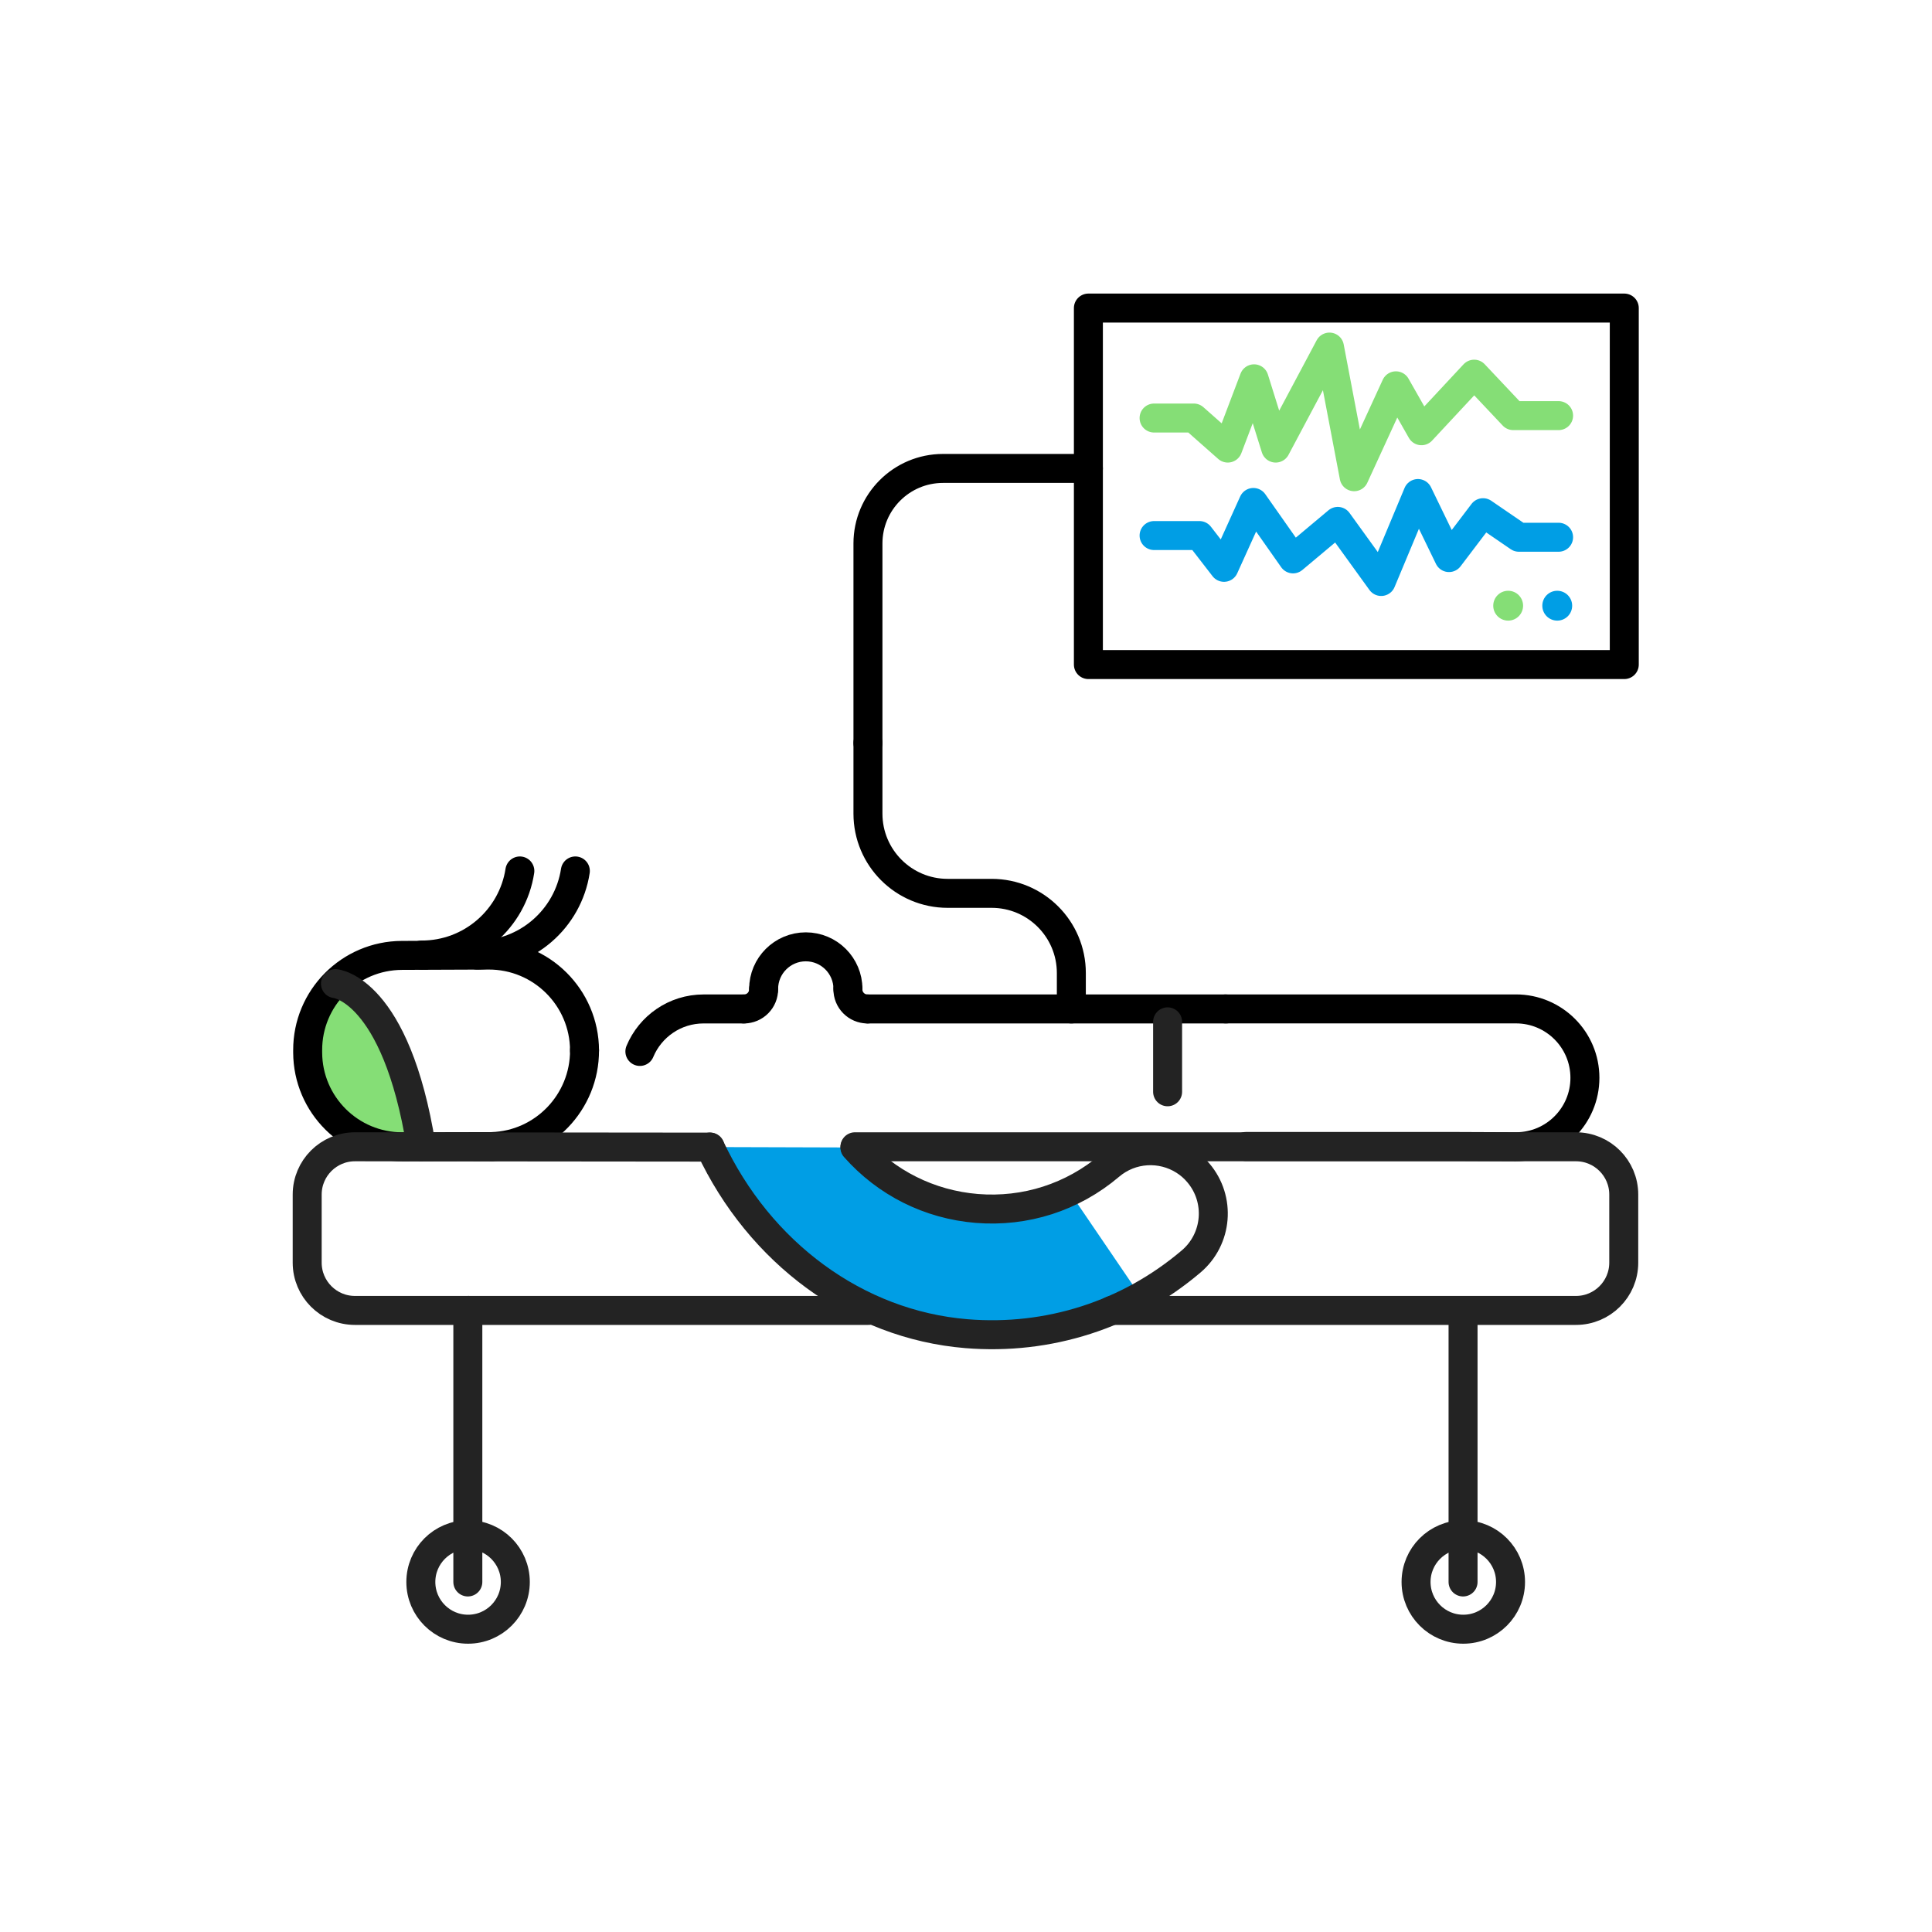 <svg width="400" height="400" viewBox="0 0 400 400" fill="none" xmlns="http://www.w3.org/2000/svg">
<path d="M336.29 137.591H225.34V63.781H336.29V137.591Z" stroke="black" stroke-width="6" stroke-miterlimit="10" stroke-linecap="round" stroke-linejoin="round"/>
<path d="M238.94 86.549H247.16L254.2 92.769L259.64 78.429L264.12 92.769L275.25 71.859L280.36 98.699L289.01 79.879L294.3 89.179L305.21 77.469L313.3 86.049H322.69" stroke="#85DE76" stroke-width="6" stroke-miterlimit="10" stroke-linecap="round" stroke-linejoin="round"/>
<path d="M322.69 111.23H314.47L307.05 106.15L300 115.44L293.57 102.18L285.96 120.39L276.97 107.95L267.71 115.71L259.5 104.03L253.42 117.46L248.33 110.88H238.94" stroke="#009EE5" stroke-width="6" stroke-miterlimit="10" stroke-linecap="round" stroke-linejoin="round"/>
<path d="M179.7 153.828V168.458C179.7 177.568 187.09 184.958 196.2 184.958H205.31C214.42 184.958 221.81 192.348 221.81 201.458V208.888" stroke="black" stroke-width="6" stroke-miterlimit="10" stroke-linecap="round" stroke-linejoin="round"/>
<path d="M225.34 96.984H195.24C186.66 96.984 179.7 103.944 179.7 112.524V153.834" stroke="black" stroke-width="6" stroke-miterlimit="10" stroke-linecap="round" stroke-linejoin="round"/>
<path d="M312.25 128.493C313.957 128.493 315.34 127.109 315.34 125.403C315.34 123.696 313.957 122.312 312.25 122.312C310.544 122.312 309.16 123.696 309.16 125.403C309.16 127.109 310.544 128.493 312.25 128.493Z" fill="#85DE76"/>
<path d="M325.5 125.403C325.5 127.113 324.12 128.493 322.41 128.493C320.7 128.493 319.32 127.113 319.32 125.403C319.32 123.693 320.7 122.312 322.41 122.312C324.12 122.312 325.5 123.703 325.5 125.403Z" fill="#009EE5"/>
<path d="M98.76 197.73C109.06 197.75 117.6 190.2 119.12 180.32" stroke="black" stroke-width="6" stroke-miterlimit="10" stroke-linecap="round" stroke-linejoin="round"/>
<path d="M87.27 197.73C97.57 197.75 106.11 190.2 107.63 180.32" stroke="black" stroke-width="6" stroke-miterlimit="10" stroke-linecap="round" stroke-linejoin="round"/>
<path d="M221.39 246.734C215.48 249.524 208.92 250.734 202.23 250.194C192.43 249.394 183.5 244.914 177.01 237.574L147.01 237.484C157.23 259.334 177.29 274.254 200.11 276.124C212.81 277.164 225.25 274.454 236.15 268.414L221.39 246.734Z" fill="#009EE5"/>
<path d="M253.81 208.891H179.6" stroke="black" stroke-width="6" stroke-miterlimit="10" stroke-linecap="round" stroke-linejoin="round"/>
<path d="M257.92 237.373H302.12L313.87 237.423C321.75 237.423 328.14 231.033 328.14 223.153C328.14 215.273 321.75 208.883 313.87 208.883H292.94H253.79" stroke="black" stroke-width="6" stroke-miterlimit="10" stroke-linecap="round" stroke-linejoin="round"/>
<path d="M132.48 217.691C134.63 212.521 139.72 208.891 145.67 208.891H149.54H154.03" stroke="black" stroke-width="6" stroke-miterlimit="10" stroke-linecap="round" stroke-linejoin="round"/>
<path d="M177 237.574C183.49 244.914 192.42 249.384 202.22 250.194C212.29 251.014 222.07 247.874 229.77 241.334C234.22 237.554 240.47 237.294 245.15 240.254C246.24 240.944 247.24 241.794 248.11 242.834C252.76 248.314 252.09 256.524 246.61 261.174C233.61 272.204 217.09 277.514 200.1 276.124C177.28 274.254 157.22 259.344 147 237.484" stroke="#232323" stroke-width="6" stroke-miterlimit="10" stroke-linecap="round" stroke-linejoin="round"/>
<path d="M83.54 237.235C72.69 237.255 63.83 228.435 63.79 217.555V217.485C63.79 212.595 65.6 207.905 68.87 204.275L69.52 203.555L70.44 203.875C71.96 204.405 74.98 206.005 78.17 210.675C82.03 216.325 84.94 224.685 86.83 235.515L87.13 237.215L83.54 237.235Z" fill="#85DE76"/>
<path d="M121.02 217.461C121.06 228.211 112.52 237.061 101.84 237.391" stroke="black" stroke-width="6" stroke-miterlimit="10" stroke-linecap="round" stroke-linejoin="round"/>
<path d="M101.84 237.395L83.32 237.435C72.52 237.455 63.74 228.725 63.7 217.925V217.455C63.66 206.645 72.39 197.845 83.21 197.805L101.15 197.735C112.08 197.695 120.98 206.525 121.02 217.465" stroke="black" stroke-width="6" stroke-miterlimit="10" stroke-linecap="round" stroke-linejoin="round"/>
<path d="M69.45 203.648C69.45 203.648 81.98 204.718 87.21 237.378" stroke="#232323" stroke-width="6" stroke-miterlimit="10" stroke-linecap="round" stroke-linejoin="round"/>
<path d="M96.97 271.31H73.49C68.03 271.31 63.6 266.88 63.6 261.42V247.32C63.6 241.86 68.03 237.43 73.49 237.43L147.01 237.5" stroke="#232323" stroke-width="6" stroke-miterlimit="10" stroke-linecap="round" stroke-linejoin="round"/>
<path d="M177.01 237.43H326.29C331.75 237.43 336.18 241.86 336.18 247.32V261.42C336.18 266.88 331.75 271.31 326.29 271.31H230.18" stroke="#232323" stroke-width="6" stroke-miterlimit="10" stroke-linecap="round" stroke-linejoin="round"/>
<path d="M96.86 273.539V327.529" stroke="#232323" stroke-width="6" stroke-miterlimit="10" stroke-linecap="round" stroke-linejoin="round"/>
<path d="M96.97 271.312H179.81" stroke="#232323" stroke-width="6" stroke-miterlimit="10" stroke-linecap="round" stroke-linejoin="round"/>
<path d="M241.74 211.562V226.042" stroke="#232323" stroke-width="6" stroke-miterlimit="10" stroke-linecap="round" stroke-linejoin="round"/>
<path d="M96.91 337.31C102.311 337.31 106.69 332.931 106.69 327.53C106.69 322.129 102.311 317.75 96.91 317.75C91.509 317.75 87.13 322.129 87.13 327.53C87.13 332.931 91.509 337.31 96.91 337.31Z" stroke="#232323" stroke-width="6" stroke-miterlimit="10" stroke-linecap="round" stroke-linejoin="round"/>
<path d="M302.91 273.539V327.529" stroke="#232323" stroke-width="6" stroke-miterlimit="10" stroke-linecap="round" stroke-linejoin="round"/>
<path d="M302.96 337.31C308.362 337.31 312.74 332.931 312.74 327.53C312.74 322.129 308.362 317.75 302.96 317.75C297.559 317.75 293.18 322.129 293.18 327.53C293.18 332.931 297.559 337.31 302.96 337.31Z" stroke="#232323" stroke-width="6" stroke-miterlimit="10" stroke-linecap="round" stroke-linejoin="round"/>
<path d="M158.1 204.761C158.1 199.941 162.01 196.031 166.83 196.031C171.65 196.031 175.56 199.941 175.56 204.761" stroke="black" stroke-width="6" stroke-miterlimit="10" stroke-linecap="round" stroke-linejoin="round"/>
<path d="M154.03 208.893C156.3 208.893 158.13 207.043 158.1 204.773" stroke="black" stroke-width="6" stroke-miterlimit="10" stroke-linecap="round" stroke-linejoin="round"/>
<path d="M179.6 208.893C177.34 208.893 175.51 207.043 175.55 204.773" stroke="black" stroke-width="6" stroke-miterlimit="10" stroke-linecap="round" stroke-linejoin="round"/>
</svg>

